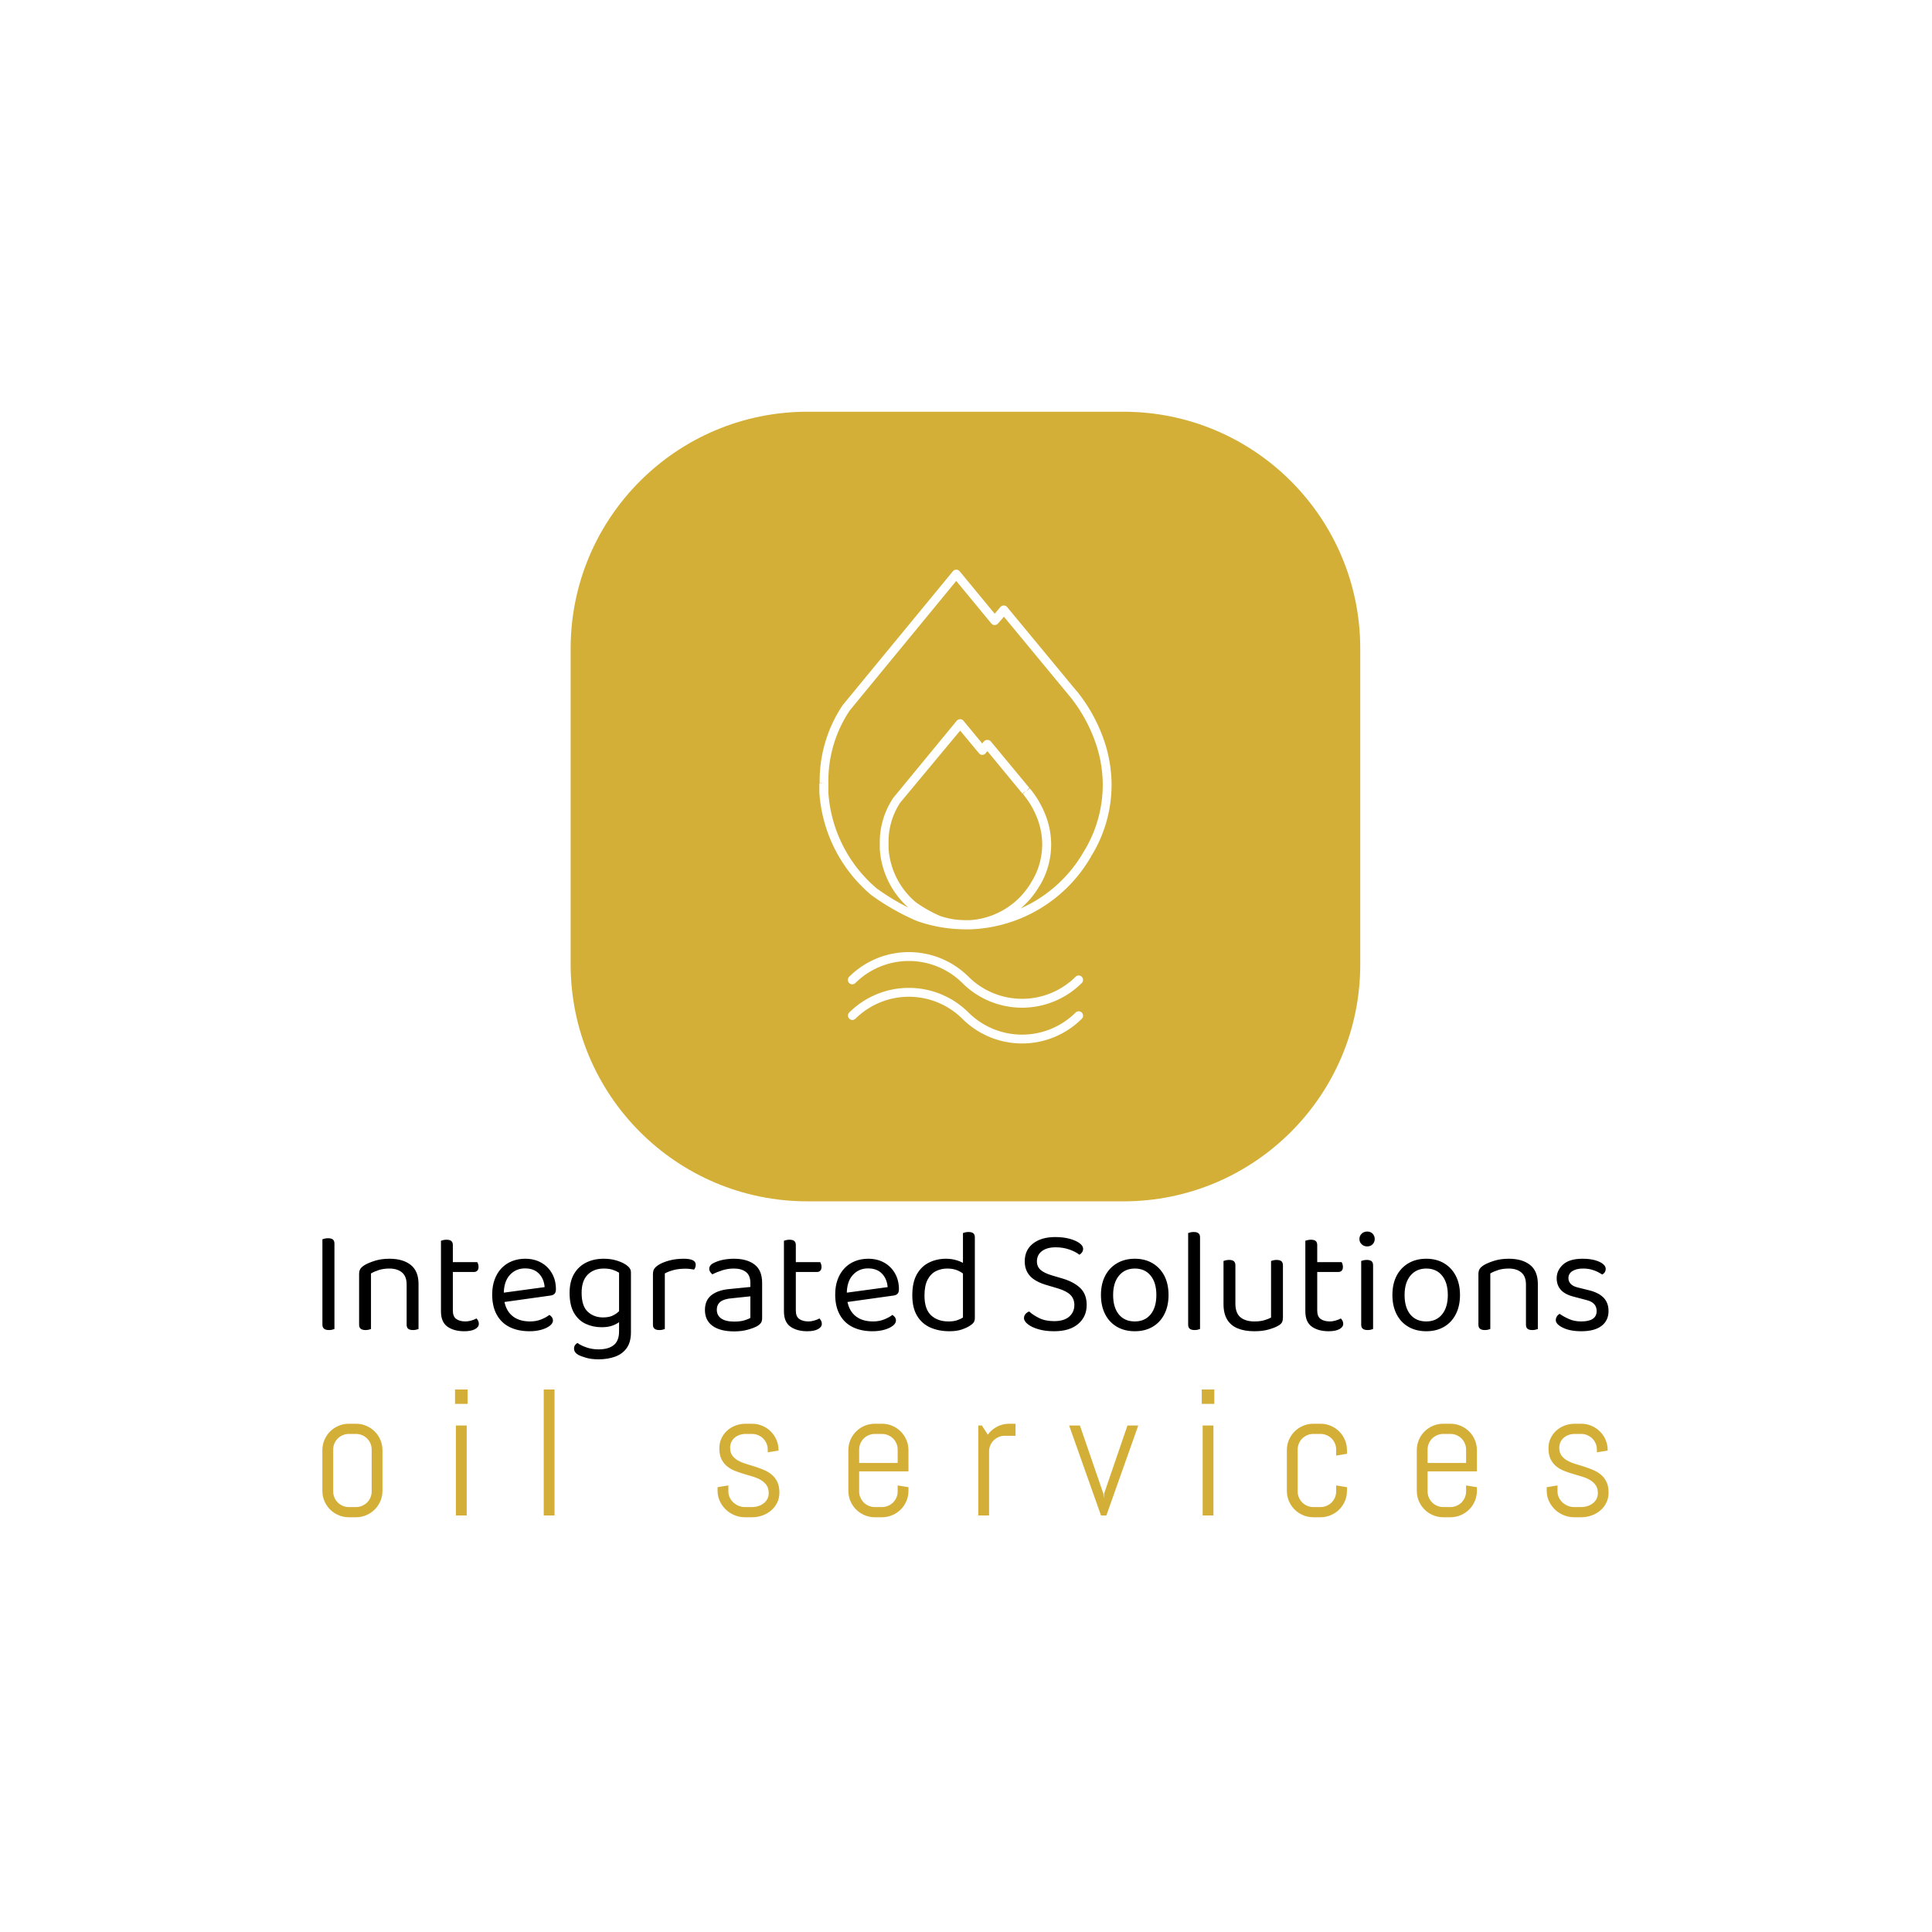 <svg xmlns="http://www.w3.org/2000/svg" version="1.1" xmlns:xlink="http://www.w3.org/1999/xlink" xmlns:svgjs="http://svgjs.dev/svgjs" width="1500" height="1500" viewBox="0 0 1500 1500"><rect width="1500" height="1500" fill="#ffffff"></rect><g transform="matrix(0.667,0,0,0.667,249.339,318.278)"><svg viewBox="0 0 288 248" data-background-color="#ffffff" preserveAspectRatio="xMidYMid meet" height="1291" width="1500" xmlns="http://www.w3.org/2000/svg" xmlns:xlink="http://www.w3.org/1999/xlink"><g id="tight-bounds" transform="matrix(1,0,0,1,0.19,0.4)"><svg viewBox="0 0 287.619 247.2" height="247.2" width="287.619"><g><svg viewBox="0 0 395.52 339.938" height="247.2" width="287.619"><g transform="matrix(1,0,0,1,0,252.089)"><svg viewBox="0 0 395.52 87.849" height="87.849" width="395.52"><g id="textblocktransform"><svg viewBox="0 0 395.52 87.849" height="87.849" width="395.52" id="textblock"><g><svg viewBox="0 0 395.52 39.287" height="39.287" width="395.52"><g transform="matrix(1,0,0,1,0,0)"><svg width="395.52" viewBox="4.5 -32.9 432.85 43" height="39.287" data-palette-color="#000000"><path d="M4.5-1.6L4.5-18.15 8.55-18.15 8.55-0.1Q8.3 0 7.8 0.13 7.3 0.25 6.7 0.25L6.7 0.25Q5.6 0.25 5.05-0.2 4.5-0.65 4.5-1.6L4.5-1.6ZM8.55-28.8L8.55-14.8 4.5-14.8 4.5-30.3Q4.75-30.4 5.28-30.53 5.8-30.65 6.4-30.65L6.4-30.65Q7.5-30.65 8.03-30.23 8.55-29.8 8.55-28.8L8.55-28.8ZM36.85-15.25L36.85-15.25 36.85-10.15 32.85-10.15 32.85-15.05Q32.85-17.85 31.27-19.15 29.7-20.45 27.05-20.45L27.05-20.45Q25.05-20.45 23.5-19.95 21.95-19.45 20.85-18.8L20.85-18.8 20.85-10.15 16.85-10.15 16.85-18.6Q16.85-19.65 17.27-20.33 17.7-21 18.75-21.65L18.75-21.65Q20.05-22.4 22.2-23.08 24.35-23.75 27.05-23.75L27.05-23.75Q31.6-23.75 34.22-21.68 36.85-19.6 36.85-15.25ZM16.85-1.55L16.85-12.9 20.85-12.9 20.85-0.1Q20.6 0 20.1 0.13 19.6 0.25 19 0.25L19 0.25Q17.95 0.25 17.4-0.18 16.85-0.6 16.85-1.55L16.85-1.55ZM32.85-1.55L32.85-12.9 36.85-12.9 36.85-0.1Q36.6 0 36.07 0.13 35.55 0.25 35 0.25L35 0.25Q33.9 0.25 33.37-0.18 32.85-0.6 32.85-1.55L32.85-1.55ZM44.4-6.05L44.4-13.2 48.4-13.2 48.4-6.3Q48.4-4.3 49.55-3.48 50.7-2.65 52.7-2.65L52.7-2.65Q53.55-2.65 54.6-2.95 55.65-3.25 56.35-3.65L56.35-3.65Q56.65-3.35 56.9-2.9 57.15-2.45 57.15-1.85L57.15-1.85Q57.15-0.75 55.85-0.05 54.55 0.65 52.25 0.65L52.25 0.65Q48.75 0.65 46.57-0.9 44.4-2.45 44.4-6.05L44.4-6.05ZM55.55-19.3L46.45-19.3 46.45-22.6 56.6-22.6Q56.75-22.4 56.9-21.95 57.05-21.5 57.05-21L57.05-21Q57.05-20.2 56.65-19.75 56.25-19.3 55.55-19.3L55.55-19.3ZM48.4-28.35L48.4-11.7 44.4-11.7 44.4-29.8Q44.65-29.9 45.17-30.03 45.7-30.15 46.3-30.15L46.3-30.15Q47.35-30.15 47.87-29.73 48.4-29.3 48.4-28.35L48.4-28.35ZM81.19-11.35L64.39-9 64.19-12.15 79.29-14.2Q79.09-16.95 77.39-18.73 75.69-20.5 72.69-20.5L72.69-20.5Q69.59-20.5 67.57-18.28 65.54-16.05 65.54-11.9L65.54-11.9 65.54-10.8Q65.89-6.8 68.17-4.73 70.44-2.65 74.39-2.65L74.39-2.65Q76.49-2.65 78.19-3.35 79.89-4.05 80.89-4.85L80.89-4.85Q81.44-4.5 81.77-4.03 82.09-3.55 82.09-2.95L82.09-2.95Q82.09-2 81.02-1.18 79.94-0.35 78.17 0.15 76.39 0.65 74.19 0.65L74.19 0.65Q70.34 0.65 67.52-0.75 64.69-2.15 63.17-4.93 61.64-7.7 61.64-11.7L61.64-11.7Q61.64-14.55 62.47-16.78 63.29-19 64.77-20.55 66.24-22.1 68.29-22.93 70.34-23.75 72.74-23.75L72.74-23.75Q75.79-23.75 78.12-22.45 80.44-21.15 81.77-18.82 83.09-16.5 83.09-13.5L83.09-13.5Q83.09-12.4 82.59-11.93 82.09-11.45 81.19-11.35L81.19-11.35ZM98.49-0.7L98.49-0.7 98.49-0.7Q95.59-0.7 93.14-1.83 90.69-2.95 89.19-5.5 87.69-8.05 87.69-12.25L87.69-12.25Q87.69-16.05 89.17-18.6 90.64-21.15 93.24-22.45 95.84-23.75 99.19-23.75L99.19-23.75Q101.49-23.75 103.42-23.18 105.34-22.6 106.64-21.75L106.64-21.75Q107.39-21.25 107.87-20.63 108.34-20 108.34-19.1L108.34-19.1 108.34-3.65 104.34-3.65 104.34-19.05Q103.49-19.6 102.22-20.03 100.94-20.45 99.19-20.45L99.19-20.45Q95.84-20.45 93.79-18.4 91.74-16.35 91.74-12.3L91.74-12.3Q91.74-7.8 93.82-5.9 95.89-4 98.94-4L98.94-4Q101.14-4 102.49-4.75 103.84-5.5 104.64-6.4L104.64-6.4 104.84-2.85Q104.09-2.05 102.47-1.38 100.84-0.7 98.49-0.7ZM104.34 0.75L104.34 0.75 104.34-4.5 108.34-4.5 108.34 1Q108.34 4.3 106.92 6.3 105.49 8.3 103.02 9.2 100.54 10.1 97.44 10.1L97.44 10.1Q94.94 10.1 93.14 9.55 91.34 9 90.69 8.65L90.69 8.65Q89.19 7.8 89.19 6.5L89.19 6.5Q89.19 5.8 89.52 5.33 89.84 4.85 90.34 4.6L90.34 4.6Q91.39 5.4 93.32 6.08 95.24 6.75 97.44 6.75L97.44 6.75Q100.79 6.75 102.57 5.3 104.34 3.85 104.34 0.75ZM119.74-18.8L119.74-18.8 119.74-10.9 115.74-10.9 115.74-18.5Q115.74-19.65 116.16-20.33 116.59-21 117.59-21.65L117.59-21.65Q118.89-22.5 121.14-23.13 123.39-23.75 126.14-23.75L126.14-23.75Q130.14-23.75 130.14-21.75L130.14-21.75Q130.14-21.25 129.99-20.83 129.84-20.4 129.59-20.1L129.59-20.1Q129.09-20.2 128.29-20.3 127.49-20.4 126.69-20.4L126.69-20.4Q124.39-20.4 122.64-19.93 120.89-19.45 119.74-18.8ZM115.74-1.55L115.74-13.2 119.74-12.6 119.74-0.1Q119.49 0 118.99 0.13 118.49 0.25 117.89 0.25L117.89 0.25Q116.84 0.25 116.29-0.18 115.74-0.6 115.74-1.55L115.74-1.55ZM143.09-2.6L143.09-2.6 143.09-2.6Q145.19-2.6 146.56-3.03 147.94-3.45 148.53-3.85L148.53-3.85 148.53-11.1 142.34-10.45Q139.74-10.25 138.49-9.3 137.24-8.35 137.24-6.55L137.24-6.55Q137.24-4.7 138.71-3.65 140.19-2.6 143.09-2.6ZM143.03-23.75L143.03-23.75 143.03-23.75Q147.39-23.75 149.94-21.8 152.49-19.85 152.49-15.65L152.49-15.65 152.49-3.8Q152.49-2.7 152.06-2.13 151.64-1.55 150.79-1.05L150.79-1.05Q149.59-0.4 147.59 0.15 145.59 0.7 143.09 0.7L143.09 0.7Q138.39 0.7 135.81-1.15 133.24-3 133.24-6.5L133.24-6.5Q133.24-9.75 135.41-11.48 137.59-13.2 141.44-13.55L141.44-13.55 148.53-14.25 148.53-15.65Q148.53-18.15 147.03-19.3 145.53-20.45 142.99-20.45L142.99-20.45Q140.94-20.45 139.06-19.85 137.19-19.25 135.74-18.5L135.74-18.5Q135.34-18.85 135.01-19.33 134.69-19.8 134.69-20.3L134.69-20.3Q134.69-21.6 136.14-22.3L136.14-22.3Q137.49-23 139.26-23.38 141.03-23.75 143.03-23.75ZM159.83-6.05L159.83-13.2 163.83-13.2 163.83-6.3Q163.83-4.3 164.98-3.48 166.13-2.65 168.13-2.65L168.13-2.65Q168.98-2.65 170.03-2.95 171.08-3.25 171.78-3.65L171.78-3.65Q172.08-3.35 172.33-2.9 172.58-2.45 172.58-1.85L172.58-1.85Q172.58-0.75 171.28-0.05 169.98 0.65 167.68 0.65L167.68 0.65Q164.18 0.65 162.01-0.9 159.83-2.45 159.83-6.05L159.83-6.05ZM170.98-19.3L161.88-19.3 161.88-22.6 172.03-22.6Q172.18-22.4 172.33-21.95 172.48-21.5 172.48-21L172.48-21Q172.48-20.2 172.08-19.75 171.68-19.3 170.98-19.3L170.98-19.3ZM163.83-28.35L163.83-11.7 159.83-11.7 159.83-29.8Q160.08-29.9 160.61-30.03 161.13-30.15 161.73-30.15L161.73-30.15Q162.78-30.15 163.31-29.73 163.83-29.3 163.83-28.35L163.83-28.35ZM196.63-11.35L179.83-9 179.63-12.15 194.73-14.2Q194.53-16.95 192.83-18.73 191.13-20.5 188.13-20.5L188.13-20.5Q185.03-20.5 183.01-18.28 180.98-16.05 180.98-11.9L180.98-11.9 180.98-10.8Q181.33-6.8 183.61-4.73 185.88-2.65 189.83-2.65L189.83-2.65Q191.93-2.65 193.63-3.35 195.33-4.05 196.33-4.85L196.33-4.85Q196.88-4.5 197.21-4.03 197.53-3.55 197.53-2.95L197.53-2.95Q197.53-2 196.46-1.18 195.38-0.35 193.61 0.15 191.83 0.65 189.63 0.65L189.63 0.65Q185.78 0.65 182.96-0.75 180.13-2.15 178.61-4.93 177.08-7.7 177.08-11.7L177.08-11.7Q177.08-14.55 177.91-16.78 178.73-19 180.21-20.55 181.68-22.1 183.73-22.93 185.78-23.75 188.18-23.75L188.18-23.75Q191.23-23.75 193.56-22.45 195.88-21.15 197.21-18.82 198.53-16.5 198.53-13.5L198.53-13.5Q198.53-12.4 198.03-11.93 197.53-11.45 196.63-11.35L196.63-11.35ZM220.08-3.95L220.08-3.95 220.08-20.75 224.08-20.8 224.08-3.8Q224.08-2.85 223.65-2.27 223.23-1.7 222.33-1.15L222.33-1.15Q221.33-0.5 219.63 0.08 217.93 0.65 215.53 0.65L215.53 0.65Q211.93 0.65 209.1-0.6 206.28-1.85 204.65-4.53 203.03-7.2 203.03-11.45L203.03-11.45Q203.03-15.8 204.55-18.5 206.08-21.2 208.68-22.48 211.28-23.75 214.38-23.75L214.38-23.75Q216.33-23.75 218.08-23.2 219.83-22.65 220.83-21.85L220.83-21.85 220.83-18.15Q219.88-19.1 218.35-19.78 216.83-20.45 214.78-20.45L214.78-20.45Q212.73-20.45 210.98-19.58 209.23-18.7 208.18-16.7 207.13-14.7 207.13-11.35L207.13-11.35Q207.13-6.8 209.33-4.73 211.53-2.65 215.18-2.65L215.18-2.65Q216.93-2.65 218.05-3.03 219.18-3.4 220.08-3.95ZM224.08-30.95L224.08-19.8 220.08-19.75 220.08-32.4Q220.33-32.5 220.85-32.63 221.38-32.75 221.93-32.75L221.93-32.75Q223.03-32.75 223.55-32.33 224.08-31.9 224.08-30.95L224.08-30.95ZM250.77-2.75L250.77-2.75 250.77-2.75Q254.12-2.75 255.85-4.28 257.57-5.8 257.57-8.2L257.57-8.2Q257.57-10.25 256.25-11.58 254.92-12.9 252.07-13.75L252.07-13.75 247.72-15.05Q245.62-15.7 244.07-16.73 242.52-17.75 241.7-19.28 240.87-20.8 240.87-22.85L240.87-22.85Q240.87-26.7 243.67-28.88 246.47-31.05 251.12-31.05L251.12-31.05Q253.82-31.05 255.95-30.48 258.07-29.9 259.3-29 260.52-28.1 260.52-27.1L260.52-27.1Q260.52-26.45 260.17-25.93 259.82-25.4 259.27-25.1L259.27-25.1Q258.02-26.1 255.9-26.85 253.77-27.6 251.27-27.6L251.27-27.6Q248.37-27.6 246.67-26.33 244.97-25.05 244.97-22.85L244.97-22.85Q244.97-21.1 246.2-20 247.42-18.9 250.17-18.1L250.17-18.1 253.22-17.2Q257.17-16.1 259.45-14 261.72-11.9 261.72-8.2L261.72-8.2Q261.72-4.25 258.85-1.8 255.97 0.65 250.77 0.65L250.77 0.65Q247.72 0.65 245.45-0.03 243.17-0.7 241.9-1.73 240.62-2.75 240.62-3.75L240.62-3.75Q240.62-4.6 241.15-5.18 241.67-5.75 242.37-6L242.37-6Q243.52-4.9 245.62-3.83 247.72-2.75 250.77-2.75ZM289.27-11.55L289.27-11.55 289.27-11.55Q289.27-7.85 287.87-5.1 286.47-2.35 283.92-0.85 281.37 0.65 277.92 0.65L277.92 0.65Q274.47 0.65 271.9-0.85 269.32-2.35 267.92-5.1 266.52-7.85 266.52-11.55L266.52-11.55Q266.52-15.3 267.95-18.03 269.37-20.75 271.95-22.25 274.52-23.75 277.92-23.75L277.92-23.75Q281.32-23.75 283.87-22.25 286.42-20.75 287.85-18.03 289.27-15.3 289.27-11.55ZM277.92-20.45L277.92-20.45 277.92-20.45Q274.57-20.45 272.6-18.07 270.62-15.7 270.62-11.55L270.62-11.55Q270.62-7.35 272.55-5 274.47-2.65 277.92-2.65L277.92-2.65Q281.32-2.65 283.25-5.03 285.17-7.4 285.17-11.55L285.17-11.55Q285.17-15.7 283.25-18.07 281.32-20.45 277.92-20.45ZM295.87-1.55L295.87-13.2 299.87-12.6 299.87-0.1Q299.62 0 299.12 0.13 298.62 0.25 298.02 0.25L298.02 0.25Q296.97 0.25 296.42-0.18 295.87-0.6 295.87-1.55L295.87-1.55ZM299.87-30.95L299.87-10.7 295.87-11.25 295.87-32.4Q296.12-32.5 296.64-32.63 297.17-32.75 297.72-32.75L297.72-32.75Q298.82-32.75 299.34-32.33 299.87-31.9 299.87-30.95L299.87-30.95ZM307.77-8.45L307.77-8.45 307.77-13 311.77-13 311.77-8.65Q311.77-5.45 313.47-4.05 315.17-2.65 318.17-2.65L318.17-2.65Q320.17-2.65 321.57-3.08 322.97-3.5 323.77-3.95L323.77-3.95 323.77-13 327.77-13 327.77-4.1Q327.77-3.05 327.49-2.43 327.22-1.8 326.17-1.2L326.17-1.2Q325.07-0.55 323.02 0.05 320.97 0.65 318.12 0.65L318.12 0.65Q314.82 0.65 312.49-0.33 310.17-1.3 308.97-3.33 307.77-5.35 307.77-8.45ZM327.77-21.5L327.77-10.4 323.77-10.4 323.77-23Q324.02-23.1 324.54-23.23 325.07-23.35 325.62-23.35L325.62-23.35Q326.72-23.35 327.24-22.93 327.77-22.5 327.77-21.5L327.77-21.5ZM311.77-21.5L311.77-10.4 307.77-10.4 307.77-23Q308.02-23.1 308.54-23.23 309.07-23.35 309.67-23.35L309.67-23.35Q310.72-23.35 311.24-22.93 311.77-22.5 311.77-21.5L311.77-21.5ZM335.31-6.05L335.31-13.2 339.31-13.2 339.31-6.3Q339.31-4.3 340.46-3.48 341.61-2.65 343.61-2.65L343.61-2.65Q344.46-2.65 345.51-2.95 346.56-3.25 347.26-3.65L347.26-3.65Q347.56-3.35 347.81-2.9 348.06-2.45 348.06-1.85L348.06-1.85Q348.06-0.75 346.76-0.05 345.46 0.65 343.16 0.65L343.16 0.65Q339.66 0.65 337.49-0.9 335.31-2.45 335.31-6.05L335.31-6.05ZM346.46-19.3L337.36-19.3 337.36-22.6 347.51-22.6Q347.66-22.4 347.81-21.95 347.96-21.5 347.96-21L347.96-21Q347.96-20.2 347.56-19.75 347.16-19.3 346.46-19.3L346.46-19.3ZM339.31-28.35L339.31-11.7 335.31-11.7 335.31-29.8Q335.56-29.9 336.09-30.03 336.61-30.15 337.21-30.15L337.21-30.15Q338.26-30.15 338.79-29.73 339.31-29.3 339.31-28.35L339.31-28.35ZM353.51-30.4L353.51-30.4 353.51-30.4Q353.51-31.45 354.26-32.18 355.01-32.9 356.11-32.9L356.11-32.9Q357.26-32.9 357.96-32.18 358.66-31.45 358.66-30.4L358.66-30.4Q358.66-29.35 357.96-28.63 357.26-27.9 356.11-27.9L356.11-27.9Q355.01-27.9 354.26-28.63 353.51-29.35 353.51-30.4ZM354.11-1.55L354.11-13.2 358.11-13.2 358.11-0.1Q357.86 0 357.36 0.13 356.86 0.25 356.26 0.25L356.26 0.25Q355.21 0.25 354.66-0.18 354.11-0.6 354.11-1.55L354.11-1.55ZM358.11-21.5L358.11-11.25 354.11-11.25 354.11-23Q354.36-23.1 354.89-23.23 355.41-23.35 356.01-23.35L356.01-23.35Q357.06-23.35 357.59-22.93 358.11-22.5 358.11-21.5L358.11-21.5ZM387.36-11.55L387.36-11.55 387.36-11.55Q387.36-7.85 385.96-5.1 384.56-2.35 382.01-0.85 379.46 0.65 376.01 0.65L376.01 0.65Q372.56 0.65 369.98-0.85 367.41-2.35 366.01-5.1 364.61-7.85 364.61-11.55L364.61-11.55Q364.61-15.3 366.03-18.03 367.46-20.75 370.03-22.25 372.61-23.75 376.01-23.75L376.01-23.75Q379.41-23.75 381.96-22.25 384.51-20.75 385.93-18.03 387.36-15.3 387.36-11.55ZM376.01-20.45L376.01-20.45 376.01-20.45Q372.66-20.45 370.68-18.07 368.71-15.7 368.71-11.55L368.71-11.55Q368.71-7.35 370.63-5 372.56-2.65 376.01-2.65L376.01-2.65Q379.41-2.65 381.33-5.03 383.26-7.4 383.26-11.55L383.26-11.55Q383.26-15.7 381.33-18.07 379.41-20.45 376.01-20.45ZM413.56-15.25L413.56-15.25 413.56-10.15 409.56-10.15 409.56-15.05Q409.56-17.85 407.98-19.15 406.41-20.45 403.76-20.45L403.76-20.45Q401.76-20.45 400.21-19.95 398.66-19.45 397.56-18.8L397.56-18.8 397.56-10.15 393.56-10.15 393.56-18.6Q393.56-19.65 393.98-20.33 394.41-21 395.46-21.65L395.46-21.65Q396.76-22.4 398.91-23.08 401.06-23.75 403.76-23.75L403.76-23.75Q408.31-23.75 410.93-21.68 413.56-19.6 413.56-15.25ZM393.56-1.55L393.56-12.9 397.56-12.9 397.56-0.1Q397.31 0 396.81 0.13 396.31 0.25 395.71 0.25L395.71 0.25Q394.66 0.25 394.11-0.18 393.56-0.6 393.56-1.55L393.56-1.55ZM409.56-1.55L409.56-12.9 413.56-12.9 413.56-0.1Q413.31 0 412.78 0.13 412.26 0.25 411.71 0.25L411.71 0.25Q410.61 0.25 410.08-0.18 409.56-0.6 409.56-1.55L409.56-1.55ZM437.35-6.15L437.35-6.15 437.35-6.15Q437.35-2.95 435-1.15 432.65 0.65 428.2 0.65L428.2 0.65Q424.4 0.65 422-0.53 419.6-1.7 419.6-3.1L419.6-3.1Q419.6-3.7 419.93-4.28 420.25-4.85 420.9-5.2L420.9-5.2Q422.25-4.25 424.05-3.45 425.85-2.65 428.15-2.65L428.15-2.65Q433.35-2.65 433.35-6.15L433.35-6.15Q433.35-7.6 432.48-8.53 431.6-9.45 429.9-9.85L429.9-9.85 425.75-10.95Q422.7-11.7 421.3-13.28 419.9-14.85 419.9-17.2L419.9-17.2Q419.9-19.85 422.05-21.8 424.2-23.75 428.6-23.75L428.6-23.75Q430.95-23.75 432.7-23.28 434.45-22.8 435.43-22.03 436.4-21.25 436.4-20.35L436.4-20.35Q436.4-19.7 436.08-19.2 435.75-18.7 435.2-18.45L435.2-18.45Q434.6-18.85 433.68-19.33 432.75-19.8 431.5-20.13 430.25-20.45 428.75-20.45L428.75-20.45Q426.55-20.45 425.2-19.6 423.85-18.75 423.85-17.2L423.85-17.2Q423.85-16.1 424.63-15.28 425.4-14.45 427.1-14.05L427.1-14.05 430.55-13.2Q433.95-12.4 435.65-10.68 437.35-8.95 437.35-6.15Z" opacity="1" transform="matrix(1,0,0,1,0,0)" fill="#000000" class="wordmark-text-0" data-fill-palette-color="primary" id="text-0"></path></svg></g></svg></g><g transform="matrix(1,0,0,1,0,48.562)"><svg viewBox="0 0 395.52 39.287" height="39.287" width="395.52"><g transform="matrix(1,0,0,1,0,0)"><svg width="395.52" viewBox="3 -35.01 357.38 35.5" height="39.287" data-palette-color="#d4af37"><path d="M19.7-6.86L19.7-6.86Q19.7-5.35 19.13-4 18.55-2.66 17.55-1.66 16.55-0.66 15.21-0.09 13.87 0.49 12.35 0.49L12.35 0.49 10.35 0.49Q8.84 0.49 7.5-0.09 6.15-0.66 5.15-1.66 4.15-2.66 3.58-4 3-5.35 3-6.86L3-6.86 3-18.14Q3-19.65 3.58-21 4.15-22.34 5.15-23.34 6.15-24.34 7.5-24.91 8.84-25.49 10.35-25.49L10.35-25.49 12.35-25.49Q13.87-25.49 15.21-24.91 16.55-24.34 17.55-23.34 18.55-22.34 19.13-21 19.7-19.65 19.7-18.14L19.7-18.14 19.7-6.86ZM16.7-6.69L16.7-18.31Q16.7-19.21 16.36-20.01 16.02-20.8 15.43-21.39 14.84-21.97 14.05-22.31 13.26-22.66 12.35-22.66L12.35-22.66 10.35-22.66Q9.45-22.66 8.65-22.31 7.86-21.97 7.28-21.39 6.69-20.8 6.35-20.01 6.01-19.21 6.01-18.31L6.01-18.31 6.01-6.69Q6.01-5.79 6.35-4.99 6.69-4.2 7.28-3.61 7.86-3.03 8.65-2.69 9.45-2.34 10.35-2.34L10.35-2.34 12.35-2.34Q13.26-2.34 14.05-2.69 14.84-3.03 15.43-3.61 16.02-4.2 16.36-4.99 16.7-5.79 16.7-6.69L16.7-6.69ZM43.35-31.01L39.86-31.01 39.86-35.01 43.35-35.01 43.35-31.01ZM43.11 0L40.1 0 40.1-25 43.11-25 43.11 0ZM67.51 0L64.51 0 64.51-35.01 67.51-35.01 67.51 0ZM129.99-6.35L129.99-6.35Q129.99-4.83 129.38-3.58 128.77-2.32 127.72-1.42 126.67-0.51 125.29-0.01 123.92 0.49 122.4 0.49L122.4 0.49 120.4 0.49Q118.89 0.49 117.51-0.09 116.13-0.66 115.09-1.66 114.05-2.66 113.43-4 112.81-5.35 112.81-6.86L112.81-6.86 112.81-7.86 115.81-8.35 115.81-6.69Q115.81-5.79 116.19-4.99 116.57-4.2 117.2-3.61 117.84-3.03 118.67-2.69 119.5-2.34 120.4-2.34L120.4-2.34 122.4-2.34Q123.3-2.34 124.13-2.61 124.97-2.88 125.61-3.38 126.26-3.88 126.64-4.59 127.02-5.3 127.02-6.2L127.02-6.2Q127.02-7.54 126.43-8.4 125.84-9.25 124.88-9.83 123.92-10.4 122.68-10.78 121.45-11.16 120.16-11.54 118.86-11.91 117.63-12.4 116.4-12.89 115.43-13.68 114.47-14.48 113.88-15.67 113.3-16.87 113.3-18.65L113.3-18.65Q113.3-20.17 113.88-21.42 114.47-22.68 115.47-23.58 116.47-24.49 117.8-24.99 119.13-25.49 120.64-25.49L120.64-25.49 122.4-25.49Q123.92-25.49 125.26-24.91 126.6-24.34 127.6-23.34 128.6-22.34 129.18-21 129.75-19.65 129.75-18.14L129.75-18.14 129.75-18.04 126.75-17.55 126.75-18.31Q126.75-19.21 126.41-20.01 126.06-20.8 125.48-21.39 124.89-21.97 124.1-22.31 123.3-22.66 122.4-22.66L122.4-22.66 120.64-22.66Q119.74-22.66 118.95-22.39 118.15-22.12 117.57-21.62 116.98-21.12 116.64-20.41 116.3-19.7 116.3-18.8L116.3-18.8Q116.3-17.5 116.88-16.69 117.47-15.87 118.43-15.31 119.4-14.75 120.63-14.37 121.86-13.99 123.15-13.59 124.43-13.18 125.66-12.67 126.89-12.16 127.86-11.35 128.82-10.55 129.41-9.34 129.99-8.13 129.99-6.35ZM165.85-6.86L165.85-6.86Q165.85-5.35 165.28-4 164.7-2.66 163.7-1.66 162.7-0.66 161.36-0.09 160.01 0.49 158.5 0.49L158.5 0.49 156.5 0.49Q154.99 0.49 153.64-0.09 152.3-0.66 151.3-1.66 150.3-2.66 149.72-4 149.15-5.35 149.15-6.86L149.15-6.86 149.15-18.14Q149.15-19.65 149.72-21 150.3-22.34 151.3-23.34 152.3-24.34 153.64-24.91 154.99-25.49 156.5-25.49L156.5-25.49 158.5-25.49Q160.01-25.49 161.36-24.91 162.7-24.34 163.7-23.34 164.7-22.34 165.28-21 165.85-19.65 165.85-18.14L165.85-18.14 165.85-12.26 152.15-12.26 152.15-6.69Q152.15-5.79 152.5-4.99 152.84-4.2 153.42-3.61 154.01-3.03 154.8-2.69 155.6-2.34 156.5-2.34L156.5-2.34 158.5-2.34Q159.4-2.34 160.2-2.69 160.99-3.03 161.58-3.61 162.16-4.2 162.51-4.99 162.85-5.79 162.85-6.69L162.85-6.69 162.85-8.35 165.85-7.86 165.85-6.86ZM162.85-14.6L162.85-18.31Q162.85-19.21 162.51-20.01 162.16-20.8 161.58-21.39 160.99-21.97 160.2-22.31 159.4-22.66 158.5-22.66L158.5-22.66 156.5-22.66Q155.6-22.66 154.8-22.31 154.01-21.97 153.42-21.39 152.84-20.8 152.5-20.01 152.15-19.21 152.15-18.31L152.15-18.31 152.15-14.6 162.85-14.6ZM195.6-22.14L192.6-22.14Q191.7-22.14 190.9-21.8 190.11-21.46 189.52-20.87 188.94-20.29 188.59-19.49 188.25-18.7 188.25-17.8L188.25-17.8 188.25 0 185.25 0 185.25-25 186.25-25 187.89-22.46Q188.91-23.85 190.46-24.67 192.01-25.49 193.84-25.49L193.84-25.49 195.6-25.49 195.6-22.14ZM229.7-25L220.84 0 219.35 0 210.49-25 213.49-25 220.01-6.05 220.1-4.76 220.2-6.05 226.7-25 229.7-25ZM250.83-31.01L247.34-31.01 247.34-35.01 250.83-35.01 250.83-31.01ZM250.59 0L247.59 0 247.59-25 250.59-25 250.59 0ZM287.69-6.86L287.69-6.86Q287.69-5.35 287.12-4 286.54-2.66 285.54-1.66 284.54-0.66 283.2-0.09 281.85 0.49 280.34 0.49L280.34 0.49 278.34 0.49Q276.83 0.49 275.48-0.09 274.14-0.66 273.14-1.66 272.14-2.66 271.56-4 270.99-5.35 270.99-6.86L270.99-6.86 270.99-18.14Q270.99-19.65 271.56-21 272.14-22.34 273.14-23.34 274.14-24.34 275.48-24.91 276.83-25.49 278.34-25.49L278.34-25.49 280.34-25.49Q281.85-25.49 283.2-24.91 284.54-24.34 285.54-23.34 286.54-22.34 287.12-21 287.69-19.65 287.69-18.14L287.69-18.14 287.69-17.14 284.69-16.65 284.69-18.31Q284.69-19.21 284.35-20.01 284-20.8 283.42-21.39 282.83-21.97 282.04-22.31 281.24-22.66 280.34-22.66L280.34-22.66 278.34-22.66Q277.44-22.66 276.64-22.31 275.85-21.97 275.26-21.39 274.68-20.8 274.34-20.01 273.99-19.21 273.99-18.31L273.99-18.31 273.99-6.69Q273.99-5.79 274.34-4.99 274.68-4.2 275.26-3.61 275.85-3.03 276.64-2.69 277.44-2.34 278.34-2.34L278.34-2.34 280.34-2.34Q281.24-2.34 282.04-2.69 282.83-3.03 283.42-3.61 284-4.2 284.35-4.99 284.69-5.79 284.69-6.69L284.69-6.69 284.69-8.35 287.69-7.86 287.69-6.86ZM323.79-6.86L323.79-6.86Q323.79-5.35 323.22-4 322.64-2.66 321.64-1.66 320.64-0.66 319.3-0.09 317.95 0.49 316.44 0.49L316.44 0.49 314.44 0.49Q312.93 0.49 311.58-0.09 310.24-0.66 309.24-1.66 308.24-2.66 307.66-4 307.09-5.35 307.09-6.86L307.09-6.86 307.09-18.14Q307.09-19.65 307.66-21 308.24-22.34 309.24-23.34 310.24-24.34 311.58-24.91 312.93-25.49 314.44-25.49L314.44-25.49 316.44-25.49Q317.95-25.49 319.3-24.91 320.64-24.34 321.64-23.34 322.64-22.34 323.22-21 323.79-19.65 323.79-18.14L323.79-18.14 323.79-12.26 310.09-12.26 310.09-6.69Q310.09-5.79 310.44-4.99 310.78-4.2 311.36-3.61 311.95-3.03 312.74-2.69 313.54-2.34 314.44-2.34L314.44-2.34 316.44-2.34Q317.34-2.34 318.14-2.69 318.93-3.03 319.52-3.61 320.1-4.2 320.44-4.99 320.79-5.79 320.79-6.69L320.79-6.69 320.79-8.35 323.79-7.86 323.79-6.86ZM320.79-14.6L320.79-18.31Q320.79-19.21 320.44-20.01 320.1-20.8 319.52-21.39 318.93-21.97 318.14-22.31 317.34-22.66 316.44-22.66L316.44-22.66 314.44-22.66Q313.54-22.66 312.74-22.31 311.95-21.97 311.36-21.39 310.78-20.8 310.44-20.01 310.09-19.21 310.09-18.31L310.09-18.31 310.09-14.6 320.79-14.6ZM360.38-6.35L360.38-6.35Q360.38-4.83 359.77-3.58 359.16-2.32 358.11-1.42 357.06-0.51 355.68-0.01 354.3 0.49 352.78 0.49L352.78 0.49 350.78 0.49Q349.27 0.49 347.89-0.09 346.51-0.66 345.47-1.66 344.44-2.66 343.81-4 343.19-5.35 343.19-6.86L343.19-6.86 343.19-7.86 346.19-8.35 346.19-6.69Q346.19-5.79 346.57-4.99 346.95-4.2 347.58-3.61 348.22-3.03 349.05-2.69 349.88-2.34 350.78-2.34L350.78-2.34 352.78-2.34Q353.69-2.34 354.52-2.61 355.35-2.88 356-3.38 356.64-3.88 357.02-4.59 357.4-5.3 357.4-6.2L357.4-6.2Q357.4-7.54 356.81-8.4 356.23-9.25 355.26-9.83 354.3-10.4 353.07-10.78 351.83-11.16 350.54-11.54 349.24-11.91 348.01-12.4 346.78-12.89 345.81-13.68 344.85-14.48 344.26-15.67 343.68-16.87 343.68-18.65L343.68-18.65Q343.68-20.17 344.26-21.42 344.85-22.68 345.85-23.58 346.85-24.49 348.18-24.99 349.51-25.49 351.03-25.49L351.03-25.49 352.78-25.49Q354.3-25.49 355.64-24.91 356.98-24.34 357.98-23.34 358.99-22.34 359.56-21 360.13-19.65 360.13-18.14L360.13-18.14 360.13-18.04 357.13-17.55 357.13-18.31Q357.13-19.21 356.79-20.01 356.45-20.8 355.86-21.39 355.27-21.97 354.48-22.31 353.69-22.66 352.78-22.66L352.78-22.66 351.03-22.66Q350.12-22.66 349.33-22.39 348.54-22.12 347.95-21.62 347.36-21.12 347.02-20.41 346.68-19.7 346.68-18.8L346.68-18.8Q346.68-17.5 347.27-16.69 347.85-15.87 348.82-15.31 349.78-14.75 351.01-14.37 352.25-13.99 353.53-13.59 354.81-13.18 356.04-12.67 357.28-12.16 358.24-11.35 359.21-10.55 359.79-9.34 360.38-8.13 360.38-6.35Z" opacity="1" transform="matrix(1,0,0,1,0,0)" fill="#d4af37" class="slogan-text-1" data-fill-palette-color="secondary" id="text-1"></path></svg></g></svg></g></svg></g></svg></g><g transform="matrix(1,0,0,1,76.353,0)"><svg viewBox="0 0 242.814 242.814" height="242.814" width="242.814"><g><svg></svg></g><g id="icon-0"><svg viewBox="0 0 242.814 242.814" height="242.814" width="242.814"><g><path transform="scale(2.428,2.428)" d="M30 100c-16.569 0-30-13.431-30-30v-40c0-16.569 13.431-30 30-30h40c16.569 0 30 13.431 30 30v40c0 16.569-13.431 30-30 30z" fill="#d4af37" fill-rule="nonzero" stroke="none" stroke-width="1" stroke-linecap="butt" stroke-linejoin="miter" stroke-miterlimit="10" stroke-dasharray="" stroke-dashoffset="0" font-family="none" font-weight="none" font-size="none" text-anchor="none" style="mix-blend-mode: normal" data-fill-palette-color="accent"></path></g><g transform="matrix(1,0,0,1,76.481,48.563)"><svg viewBox="0 0 89.852 145.688" height="145.688" width="89.852"><g><svg xmlns="http://www.w3.org/2000/svg" data-name="Layer 1" viewBox="25 9.46 50 81.071" x="0" y="0" height="145.688" width="89.852" class="icon-dxe-0" data-fill-palette-color="quaternary" id="dxe-0"><path d="M75 46.22A23.7 23.7 0 0 0 73.41 37.84 27.8 27.8 0 0 0 69.09 30.29L69 30.21 57.13 15.86A0.75 0.75 0 0 0 56.55 15.59 0.78 0.78 0 0 0 55.97 15.86L55 17 49 9.73A0.74 0.74 0 0 0 48.43 9.46 0.75 0.75 0 0 0 47.85 9.73L29 32.63A23.26 23.26 0 0 0 25.05 45.63V45.93H25.8L25 46V47.58A25.1 25.1 0 0 0 33.85 65.11 40.3 40.3 0 0 0 41.65 69.56 25 25 0 0 0 49.91 71H50.91A24.86 24.86 0 0 0 71.56 58.43L70.9 58.06 71.57 58.4A23.2 23.2 0 0 0 75 46.22M60 48V48.05A14.6 14.6 0 0 1 62.3 52.05 12.5 12.5 0 0 1 63.13 56.44 12.23 12.23 0 0 1 61.32 62.85 13.17 13.17 0 0 1 50.83 69.43H49.91A13.2 13.2 0 0 1 45.65 68.71 22.6 22.6 0 0 1 41.47 66.34 13.2 13.2 0 0 1 36.84 57.16V56.06A12.1 12.1 0 0 1 38.84 49.32L49.09 37 52.31 40.87A0.72 0.72 0 0 0 52.88 41.15 0.72 0.72 0 0 0 53.45 40.87L53.75 40.51 59.75 47.78 60.32 47.3 59.82 47.87ZM70.27 57.65A23.25 23.25 0 0 1 59.45 67.42 14.6 14.6 0 0 0 62.66 63.58L62 63.25 62.66 63.61A13.66 13.66 0 0 0 64.66 56.46 13.8 13.8 0 0 0 63.73 51.54 16.3 16.3 0 0 0 61.24 47.17L61.16 47.07 61 46.89 60.43 47.37 60.92 46.79 54.33 38.84A0.77 0.77 0 0 0 53.73 38.59 0.84 0.84 0 0 0 53.13 38.88L52.87 39.2 49.66 35.32A0.76 0.76 0 0 0 49.08 35.05 0.78 0.78 0 0 0 48.5 35.32L37.66 48.49A13.6 13.6 0 0 0 35.34 56.12V57.28A14.7 14.7 0 0 0 40.22 67.28 38.3 38.3 0 0 1 34.81 64 23.55 23.55 0 0 1 26.54 47.59V45.66A21.7 21.7 0 0 1 30.19 33.56L48.42 11.39 54.42 18.66A0.74 0.74 0 0 0 55 18.94 0.83 0.83 0 0 0 55.58 18.66L56.58 17.51 67.85 31.14S67.91 31.22 67.92 31.22A26.4 26.4 0 0 1 72 38.37 22.1 22.1 0 0 1 73.49 46.22 21.8 21.8 0 0 1 70.27 57.66Z" fill="#ffffff" data-fill-palette-color="quaternary"></path><path d="M68.84 79.12A13 13 0 0 1 50.53 79.12 14.47 14.47 0 0 0 30.1 79.12 0.77 0.77 0 0 0 30.1 80.19 0.75 0.75 0 0 0 31.16 80.19 13 13 0 0 1 49.47 80.19 14.47 14.47 0 0 0 69.9 80.19 0.77 0.77 0 0 0 69.9 79.12 0.75 0.75 0 0 0 68.84 79.12" fill="#ffffff" data-fill-palette-color="quaternary"></path><path d="M68.84 85.25A13 13 0 0 1 50.53 85.25 14.45 14.45 0 0 0 30.1 85.25 0.75 0.75 0 0 0 31.16 86.31 13 13 0 0 1 49.47 86.31 14.47 14.47 0 0 0 69.9 86.31 0.75 0.75 0 0 0 69.9 85.25 0.74 0.74 0 0 0 68.84 85.25" fill="#ffffff" data-fill-palette-color="quaternary"></path></svg></g></svg></g></svg></g></svg></g><g></g></svg></g><defs></defs></svg><rect width="287.619" height="247.2" fill="none" stroke="none" visibility="hidden"></rect></g></svg></g></svg>
